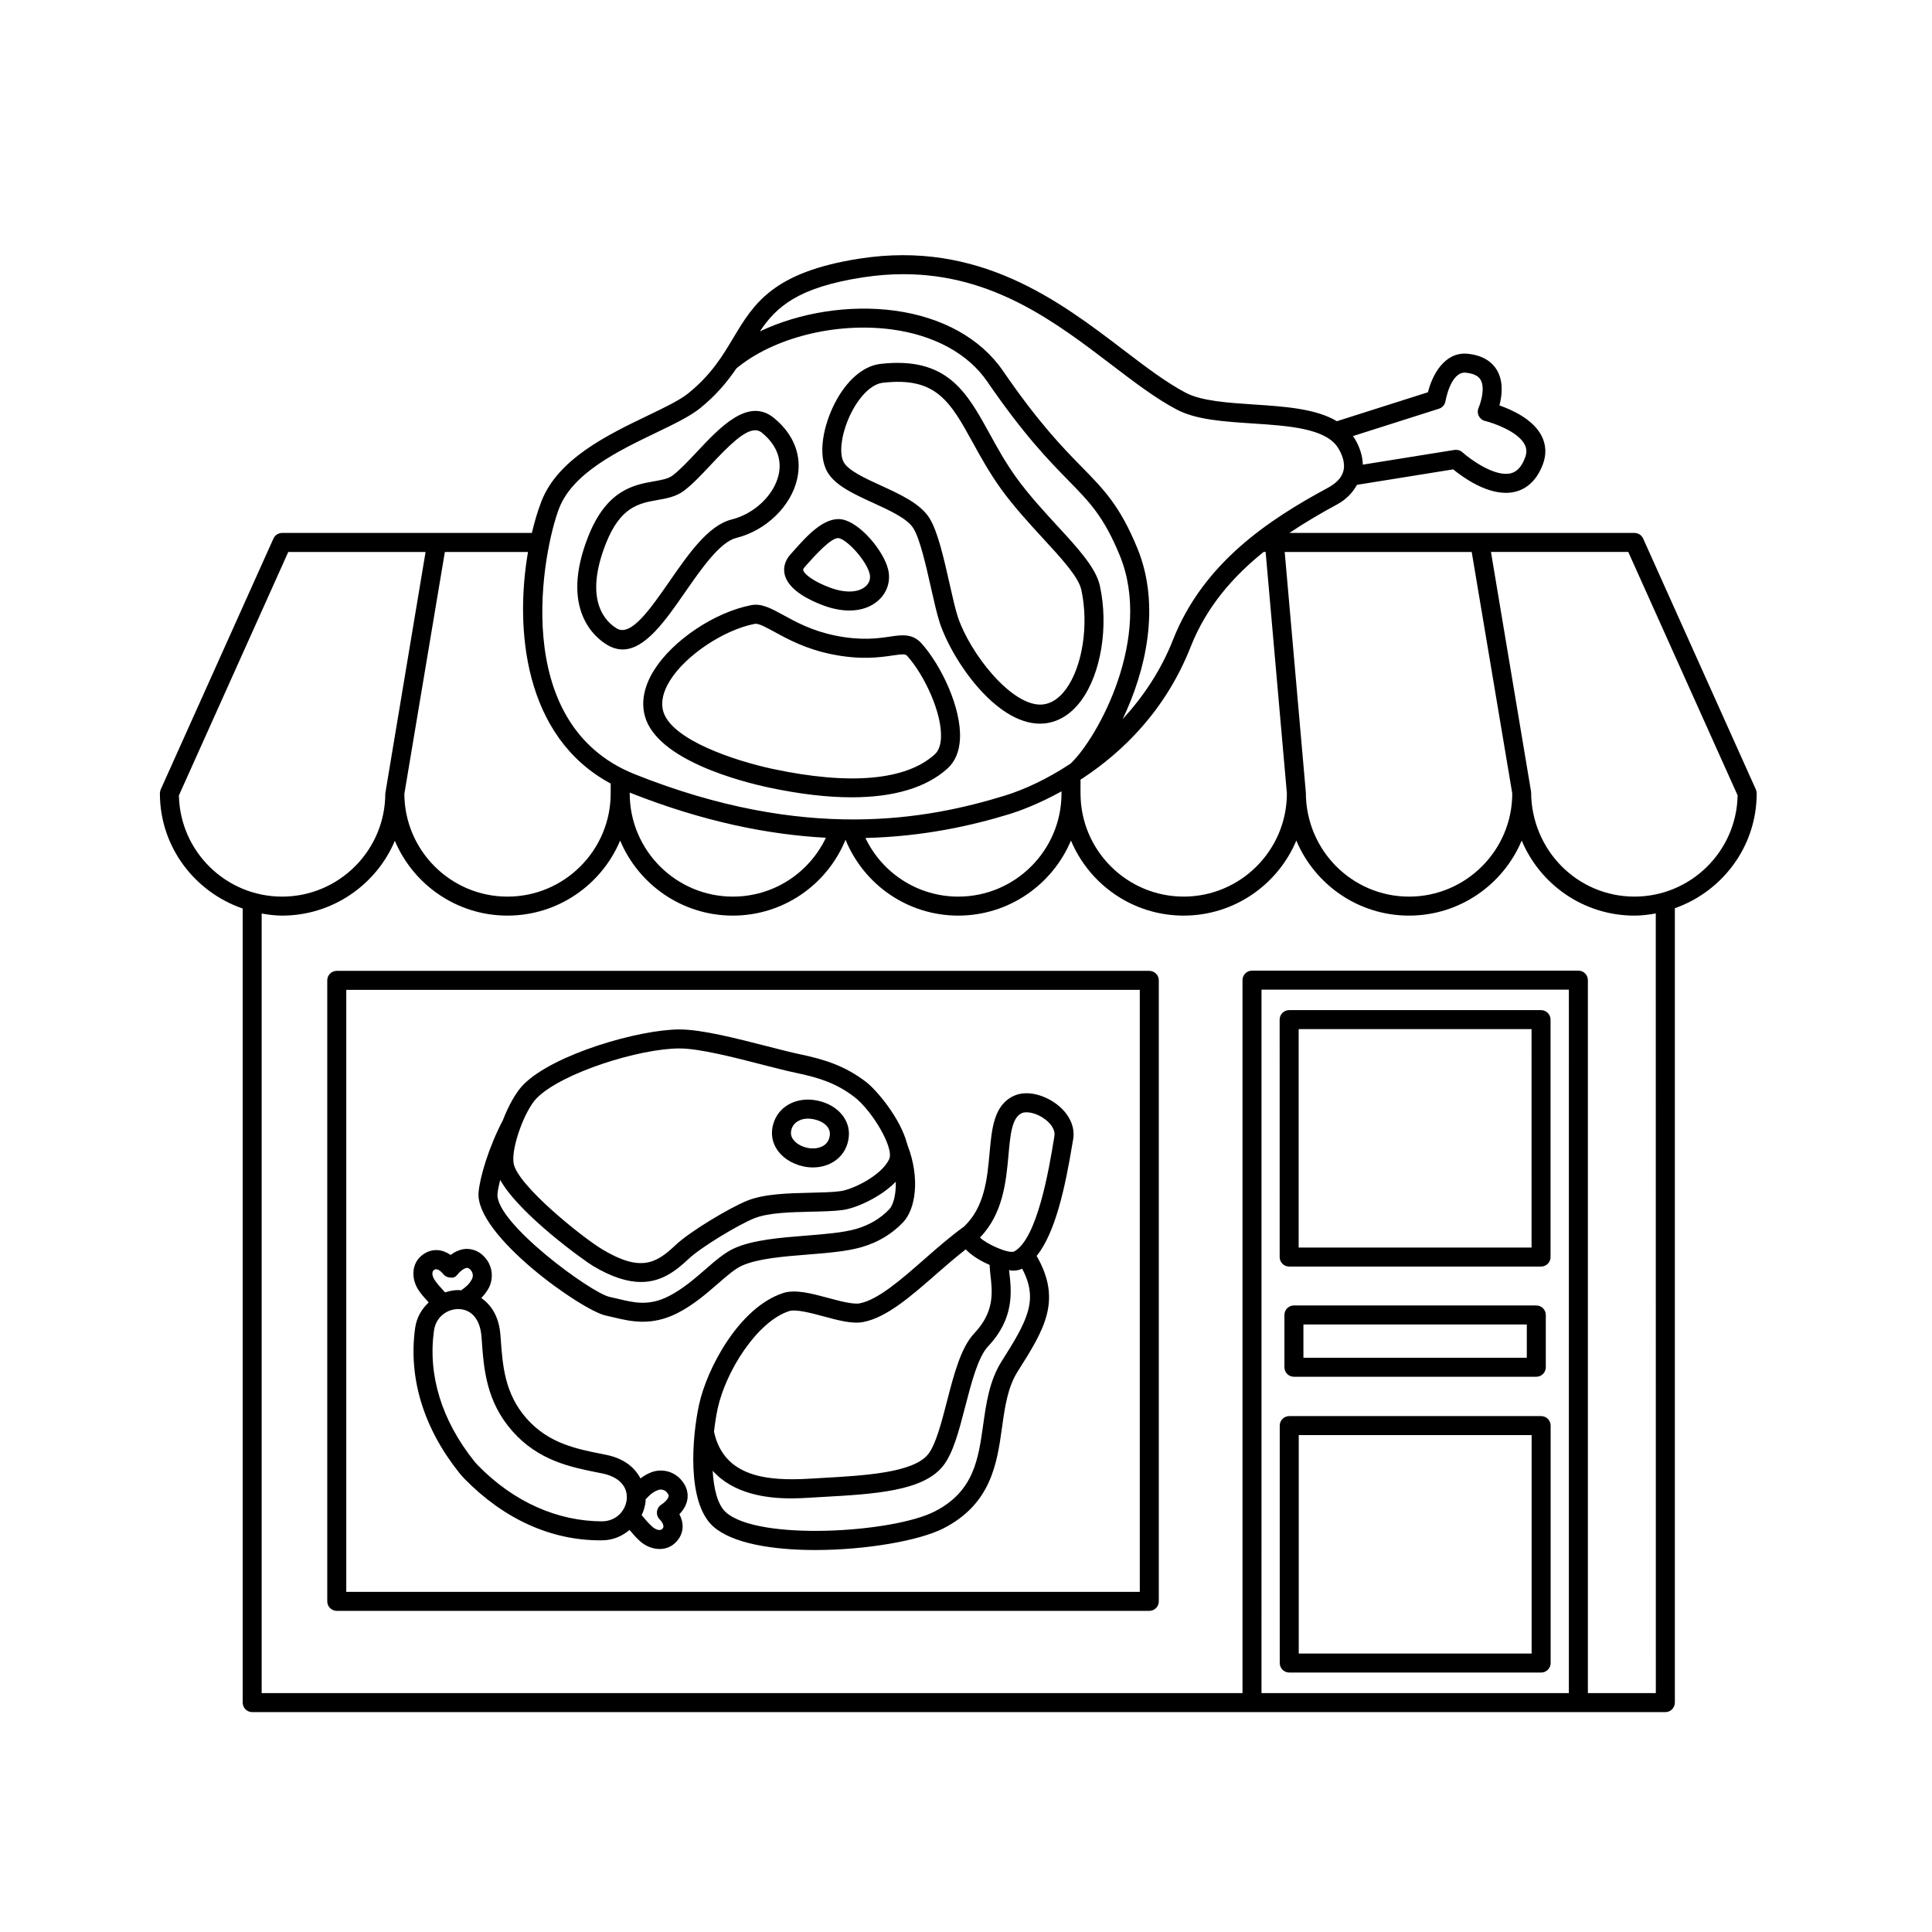 <?xml version="1.0" encoding="UTF-8"?>
<!-- Uploaded to: SVG Repo, www.svgrepo.com, Generator: SVG Repo Mixer Tools -->
<svg fill="#000000" width="800px" height="800px" version="1.1" viewBox="144 144 512 512" xmlns="http://www.w3.org/2000/svg">
 <path d="m609.54 354.26c0-0.355-0.078-0.707-0.215-1.035l-29.875-66.504c-0.414-0.906-1.309-1.484-2.301-1.484h-91.449c4.156-2.781 8.418-5.277 12.59-7.527 2.562-1.383 4.18-3.203 5.328-5.223l25.492-4.098c2.32 1.902 8.215 6.223 13.973 6.223 0.816 0 1.645-0.09 2.449-0.285 2.312-0.562 5.473-2.289 7.352-7.305 0.984-2.629 0.848-5.266-0.402-7.621-2.293-4.32-7.773-6.801-11.121-7.961 0.668-2.504 1.152-6.262-0.648-9.34-1.035-1.762-3.246-3.949-7.93-4.363-5.984-0.461-9.211 5.594-10.363 10.215l-24.133 7.672c-5.594-3.352-13.918-3.898-22.027-4.43-6.801-0.449-13.824-0.91-17.988-3.09-5.176-2.707-10.707-6.922-16.562-11.387-17.012-12.969-38.227-29.105-69.875-24.188-23.066 3.578-28.113 12.02-33.465 20.961-2.883 4.816-5.863 9.801-11.984 14.754-2.254 1.816-6.188 3.711-10.746 5.902-10.609 5.102-23.812 11.453-28.172 22.75-0.918 2.375-1.777 5.203-2.519 8.336l-66.184 0.004c-0.992 0-1.891 0.582-2.301 1.484l-29.875 66.504c-0.137 0.324-0.215 0.68-0.215 1.035 0 14.184 9.227 26.133 21.941 30.508v210.44c0 1.391 1.133 2.519 2.519 2.519h374.5c1.387 0 2.519-1.125 2.519-2.519v-210.52c12.586-4.445 21.688-16.336 21.688-30.426zm-298.66-0.211c19.695 7.805 36.996 11.164 51.992 11.961-4.488 9.438-13.98 15.602-24.648 15.602-15.074 0-27.344-12.27-27.344-27.352zm114.43 0.211c0 15.078-12.27 27.352-27.355 27.352-10.641 0-20.113-6.141-24.613-15.539 15.559-0.387 28.367-3.32 38.301-6.367 2.09-0.641 7.312-2.477 13.668-5.988zm5.035-3.652c0.184-0.121 0.363-0.227 0.551-0.348l0.031 0.035c0.043-0.039 0.094-0.102 0.141-0.145 10.191-6.766 21.719-17.602 28.473-34.746 4.195-10.641 11.281-18.66 19.328-25.133h0.535l5.633 63.984c0 15.078-12.27 27.352-27.344 27.352-15.074 0-27.344-12.27-27.344-27.352zm59.719 3.43-5.606-63.762h49.559l10.746 63.984c0 15.078-12.27 27.352-27.344 27.352s-27.344-12.27-27.355-27.574zm35.289-101.73c0.895-0.285 1.555-1.055 1.711-1.984 0.02-0.082 1.32-7.793 5.285-7.566 3.059 0.27 3.777 1.492 4.016 1.891 1.289 2.18 0.02 6.195-0.531 7.426-0.297 0.684-0.285 1.465 0.051 2.137 0.324 0.668 0.934 1.168 1.664 1.344 2.293 0.562 8.66 2.769 10.488 6.215 0.57 1.094 0.609 2.199 0.129 3.492-0.895 2.402-2.144 3.769-3.816 4.176-4.231 1.004-10.676-3.68-12.801-5.586-0.562-0.512-1.32-0.723-2.086-0.621l-24.297 3.902c-0.074-2.32-0.82-4.754-2.281-7.106-0.105-0.168-0.258-0.289-0.371-0.453zm-152.75-34.793c3.769-0.586 7.371-0.855 10.824-0.855 23.664 0 40.316 12.699 55.223 24.07 6.031 4.598 11.727 8.938 17.277 11.844 5.106 2.668 12.348 3.144 20.004 3.644 9.555 0.629 19.434 1.277 22.672 6.477 0.797 1.273 2.035 3.773 1.398 6.164-0.441 1.703-1.832 3.188-4.102 4.418-15.805 8.516-33.023 19.961-41.043 40.281-3.242 8.23-7.977 15.191-13.348 21.027 6.016-12.551 10.234-29.867 3.91-45.281-4.594-11.199-8.809-15.496-14.633-21.445-5.117-5.219-11.473-11.719-21-25.59-5.875-8.555-16.039-14.219-28.633-15.938-12.121-1.648-25.328 0.512-35.777 5.492 4.375-6.535 10.09-11.652 27.227-14.309zm-80.434 61.199c3.633-9.434 15.844-15.301 25.652-20.02 4.84-2.332 9.023-4.344 11.73-6.527 4.375-3.539 7.254-7.102 9.586-10.52 9.863-8.199 26.473-12.348 41.336-10.324 11.16 1.523 20.102 6.422 25.16 13.797 9.77 14.23 16.305 20.898 21.551 26.258 5.629 5.75 9.348 9.551 13.57 19.832 8.852 21.574-5.773 48.266-13.035 55.148-6.062 4.019-12.184 6.883-17.559 8.531-20.328 6.223-52.574 12.414-97.969-5.723-33.621-13.43-24.168-59.711-20.023-70.453zm-8.242 11.562c-3.484 20.121-1.242 48.926 21.91 61.375v2.609c0 15.078-12.27 27.352-27.344 27.352-15.035 0-27.273-12.211-27.336-27.238l10.734-64.098zm-92.512 64.512 28.98-64.512h36.387l-10.676 63.984c0 15.078-12.27 27.352-27.344 27.352-14.91 0-27.07-11.984-27.348-26.824zm368.35 237.9h-81.457l0.004-186.42h81.457zm23.047 0h-18.008v-188.94c0-1.391-1.133-2.519-2.519-2.519h-86.492c-1.387 0-2.519 1.125-2.519 2.519v188.94h-259.93v-206.59c1.77 0.301 3.559 0.547 5.41 0.547 13.473 0 25.027-8.277 29.883-19.828 4.914 11.637 16.438 19.828 29.844 19.828 13.43 0 24.965-8.219 29.863-19.887 4.898 11.668 16.434 19.887 29.863 19.887 13.223 0 24.895-8.02 29.867-20.094 4.969 12.078 16.641 20.094 29.863 20.094 13.43 0 24.973-8.219 29.875-19.891 4.898 11.672 16.434 19.891 29.863 19.891 13.43 0 24.965-8.219 29.863-19.887 4.898 11.668 16.434 19.887 29.863 19.887 13.43 0 24.965-8.219 29.863-19.887 4.898 11.668 16.434 19.887 29.863 19.887 1.941 0 3.82-0.246 5.668-0.574zm-5.668-211.08c-15.074 0-27.344-12.27-27.387-27.77l-10.637-63.566h36.387l28.98 64.512c-0.273 14.84-12.438 26.824-27.344 26.824zm-128.57 19.68h-215.33c-1.387 0-2.519 1.125-2.519 2.519v164.57c0 1.391 1.133 2.519 2.519 2.519h215.33c1.387 0 2.519-1.125 2.519-2.519v-164.57c0-1.395-1.133-2.519-2.519-2.519zm-2.519 164.57h-210.29v-159.54h210.29zm106.36-46.578h-66.754c-1.387 0-2.519 1.125-2.519 2.519v62.922c0 1.391 1.133 2.519 2.519 2.519h66.754c1.387 0 2.519-1.125 2.519-2.519v-62.922c0-1.395-1.133-2.519-2.519-2.519zm-2.519 62.922h-61.715v-57.883h61.715zm-64.258-102.55h66.754c1.387 0 2.519-1.125 2.519-2.519v-62.922c0-1.391-1.133-2.519-2.519-2.519h-66.754c-1.387 0-2.519 1.125-2.519 2.519l0.004 62.922c0 1.391 1.129 2.519 2.516 2.519zm2.519-62.922h61.715l0.004 57.883h-61.719zm62.977 92.125c1.387 0 2.519-1.125 2.519-2.519v-13.855c0-1.391-1.133-2.519-2.519-2.519h-64.234c-1.387 0-2.519 1.125-2.519 2.519v13.855c0 1.391 1.133 2.519 2.519 2.519zm-61.715-13.852h59.199v8.816h-59.199zm-135.91-204.11c-1.871 2.09-1.871 4.109-1.543 5.434 1.043 4.191 6.906 6.902 10.301 8.148 2.402 0.879 4.715 1.32 6.84 1.32 3.031 0 5.668-0.891 7.644-2.652 2.363-2.102 3.344-5.176 2.617-8.215-1.18-4.941-7.418-12.402-12.184-13.27-4.762-0.848-9.516 4.547-13.008 8.496zm3.758 3.363 0.68-0.762c1.535-1.73 6.102-6.898 8.148-6.898 0.07 0 0.129 0.012 0.188 0.02 2.242 0.41 7.352 5.953 8.188 9.48 0.297 1.238-0.078 2.406-1.062 3.281-1.91 1.707-5.434 1.832-9.406 0.363-4.281-1.566-6.879-3.551-7.144-4.633-0.023-0.074-0.082-0.305 0.41-0.852zm22.504 18.469c-3.168 0.457-7.519 1.094-14.309-0.27-6.188-1.246-10.422-3.562-13.824-5.426-3.258-1.785-5.856-3.203-8.582-2.652-9.703 1.891-20.762 9.301-25.73 17.234-2.609 4.152-3.453 8.336-2.449 12.082 3.129 11.809 25.949 17.535 32.875 19.012 8.109 1.727 15.449 2.59 21.934 2.59 11.148 0 19.758-2.547 25.367-7.598 2.047-1.836 3.168-4.477 3.344-7.852 0.434-8.203-4.981-19.57-10.242-25.398-2.379-2.625-5.305-2.195-8.383-1.723zm11.918 31.223c-7.617 6.859-22.434 8.188-42.895 3.828-9.832-2.098-27.012-7.691-29.059-15.375-0.641-2.402-0.012-5.133 1.859-8.117 4.164-6.652 14.219-13.363 22.426-14.957 1.004-0.176 2.922 0.879 5.207 2.121 3.504 1.922 8.305 4.551 15.23 5.949 7.676 1.543 12.715 0.809 16.051 0.316 2.863-0.418 3.426-0.41 3.906 0.113 4.516 5 9.301 15.164 8.953 21.762-0.105 1.984-0.668 3.449-1.68 4.359zm-16.316-66.688c4.449 2.035 9.043 4.144 10.668 6.723v0.004c1.762 2.793 3.394 10.055 4.703 15.891 0.809 3.582 1.574 6.973 2.32 9.227 3.258 9.82 14.762 26.672 26.539 26.672 0.336 0 0.668-0.016 1.004-0.043 3.789-0.316 7.203-2.41 9.898-6.055 5.285-7.156 7.332-19.684 4.969-30.457-1.035-4.734-5.805-9.922-11.344-15.938-3.523-3.828-7.508-8.168-10.785-12.703-2.883-3.996-5.039-7.918-7.125-11.711-6.051-10.992-11.227-20.449-28.91-18.43-4.594 0.543-9.043 4.414-12.191 10.633-2.832 5.598-4.516 13.312-1.891 17.941 2.066 3.633 6.957 5.875 12.145 8.246zm-5.758-23.91c2.301-4.547 5.473-7.578 8.285-7.902 14.168-1.668 17.891 4.93 23.902 15.852 2.055 3.738 4.398 7.981 7.449 12.227 3.453 4.781 7.559 9.234 11.168 13.164 4.832 5.246 9.398 10.203 10.137 13.598 2.035 9.312 0.316 20.414-4.102 26.391-1.832 2.481-3.938 3.832-6.258 4.031-8.078 0.594-19.16-13.598-22.348-23.191-0.668-2.016-1.406-5.289-2.184-8.746-1.543-6.856-3.141-13.938-5.352-17.473-2.422-3.852-7.723-6.277-12.84-8.621-4.223-1.934-8.59-3.938-9.852-6.156-1.422-2.477-0.555-8.137 1.992-13.172zm-64.668 61.57c1.387 0.82 2.746 1.191 4.062 1.191 6.023 0 11.375-7.703 16.57-15.203 4.32-6.219 9.211-13.266 13.539-14.344 7.883-1.965 14.523-8.402 16.148-15.672 1.348-6.055-0.855-11.793-6.199-16.148-6.789-5.535-14.309 2.539-20.367 8.992-2.344 2.488-4.547 4.836-6.477 6.293-1.141 0.859-2.883 1.168-4.898 1.523-5.285 0.934-12.535 2.215-17.426 14.586-7.688 19.402 1.918 26.934 5.047 28.781zm-0.363-26.918c3.856-9.758 8.828-10.633 13.629-11.484 2.43-0.43 4.941-0.875 7.047-2.461 2.273-1.719 4.625-4.223 7.113-6.875 4.82-5.133 8.867-9.156 11.758-9.156 0.648 0 1.23 0.195 1.75 0.625 3.848 3.133 5.391 6.988 4.469 11.145-1.199 5.387-6.434 10.383-12.449 11.875-6.168 1.535-11.406 9.074-16.453 16.359-5.027 7.231-10.176 14.734-13.941 12.547-2.894-1.703-8.965-7.324-2.922-22.574zm-0.02 204.64 2.098 0.48c2.262 0.543 4.801 1.152 7.676 1.152 2.766 0 5.836-0.57 9.25-2.312 4.211-2.16 7.637-5.137 10.656-7.766 2.43-2.109 4.527-3.941 6.394-4.781 4.172-1.879 10.883-2.422 17.387-2.941 5.344-0.43 10.391-0.832 14.289-1.965 4.387-1.273 8.098-3.5 11.039-6.617 3.242-3.422 4.582-11.512 1.141-20.457-0.016-0.074-0.043-0.148-0.062-0.223-0.039-0.102-0.043-0.191-0.082-0.293l-0.016 0.008c-1.754-6.535-7.875-13.934-10.848-16.219-5.5-4.203-10.793-5.922-17.555-7.332-2.32-0.488-5.344-1.266-8.641-2.109-8.07-2.07-17.211-4.422-23.086-4.453h-0.117c-10.598 0-33.199 6.469-41.297 14.535-1.977 1.965-4.023 5.609-5.527 9.535-3.766 7.164-6.125 15.191-6.438 19.148-0.91 11.348 27.43 31.301 33.738 32.609zm75.129-28.207c-2.32 2.457-5.273 4.215-8.777 5.234-3.406 0.988-8.215 1.379-13.293 1.785-6.926 0.551-14.09 1.125-19.051 3.367-2.547 1.152-5.019 3.301-7.637 5.578-2.805 2.434-5.973 5.195-9.652 7.074-5.285 2.727-9.258 1.758-13.453 0.746-0.758-0.184-1.496-0.359-2.242-0.512-4.93-1.023-30.355-19.684-29.746-27.281 0.078-0.957 0.34-2.269 0.707-3.742 5.168 9.219 22.484 21.539 24.531 22.766 5.164 3.094 9.32 4.297 12.793 4.297 5.441 0 9.23-2.938 12.664-6.168 3.258-3.074 13.137-9.012 17.379-10.723 3.68-1.48 9.691-1.613 14.996-1.738 3.102-0.07 6.023-0.133 8.422-0.449 3.344-0.441 9.902-3.25 14.062-7.496 0.07 3.461-0.664 6.16-1.703 7.262zm-93.363-29.516h0.012c6.672-6.641 27.168-13.066 37.727-13.066h0.117c5.246 0.023 14.453 2.391 21.855 4.297 3.375 0.867 6.477 1.664 8.867 2.16 6.219 1.301 10.754 2.766 15.508 6.402 4.656 3.566 10.656 13.543 9.211 16.527-2.117 4.387-9.691 8.012-12.949 8.438-2.125 0.285-4.922 0.344-7.883 0.414-5.727 0.129-12.23 0.27-16.766 2.098-4.754 1.918-15.191 8.184-18.953 11.73-5.027 4.738-9.121 7.371-19.395 1.219-5.461-3.273-22.562-17.031-23.566-22.824-0.703-4.019 2.898-14.098 6.215-17.395zm70.652 18.211c0.828 0.172 1.645 0.254 2.461 0.254 2.223 0 4.32-0.641 5.992-1.859 2.016-1.465 3.227-3.621 3.504-6.223v-0.004c0.461-4.551-2.953-8.508-8.316-9.625-5.098-1.066-9.742 1.145-11.406 5.344-0.953 2.414-0.848 4.828 0.305 6.965 1.371 2.535 4.152 4.461 7.461 5.148zm-3.082-10.262c0.5-1.27 1.988-2.422 4.211-2.422 0.461 0 0.953 0.051 1.484 0.156 2.824 0.59 4.527 2.234 4.32 4.184-0.117 1.16-0.609 2.055-1.445 2.672-1.133 0.82-2.805 1.082-4.469 0.742-1.84-0.383-3.387-1.383-4.043-2.602-0.441-0.816-0.461-1.715-0.059-2.731zm17.891 46.543c-1.703 0.309-5.207-0.602-8.254-1.426-4.516-1.211-8.746-2.363-12.016-1.305-11.609 3.809-20.152 19.883-22.258 29.543-1.832 8.402-3.394 25.973 3.777 32.336 5.039 4.473 15.723 6.215 26.98 6.215 13.41 0 27.629-2.477 34.016-5.746 12.676-6.5 14.18-17.238 15.508-26.715 0.766-5.477 1.484-10.652 4.164-14.875 7.109-11.203 11.781-18.824 5.012-30.598 4.914-6.102 7.519-17.816 9.523-30.02l0.168-0.969c0.543-3.285-1.102-6.742-4.398-9.234-3.059-2.312-7.754-3.883-11.406-2.168-5.227 2.457-5.777 8.641-6.367 15.191-0.609 6.703-1.301 14.293-6.793 19.441-3.473 2.492-6.988 5.559-10.391 8.543-6.078 5.344-12.363 10.863-17.266 11.785zm37.668 15.328c-3.258 5.137-4.094 11.105-4.91 16.871-1.27 9.062-2.461 17.625-12.812 22.926-11.059 5.684-46.738 7.898-55.352 0.25-2.215-1.965-3.231-6.195-3.519-11.02 5.539 6.184 14.309 7.32 20.742 7.32 2.066 0 3.879-0.109 5.266-0.191l3.129-0.184c13.637-0.766 26.52-1.5 31.863-8.152 2.734-3.391 4.289-9.445 5.945-15.863 1.586-6.125 3.375-13.062 6.023-15.875 7.066-7.484 6.231-14.629 5.617-19.836-0.016-0.141-0.016-0.254-0.031-0.391 0.297 0.027 0.637 0.148 0.918 0.148 0.965 0 1.832-0.164 2.547-0.523 4.367 8.254 1.508 13.594-5.426 24.52zm1.801-54.645c0.473-5.293 0.887-9.863 3.492-11.09 1.23-0.57 3.898-0.133 6.219 1.629 1.781 1.344 2.695 2.988 2.461 4.394l-0.156 0.98c-1.191 7.242-4.348 26.488-10.598 29.695-1.672 0.477-7.164-1.984-8.973-3.738 6.156-6.383 6.926-14.938 7.555-21.871zm-11.328 25c1.418 1.52 3.723 3.008 6.32 4.109 0.062 0.781 0.09 1.527 0.188 2.371 0.582 4.926 1.18 10.023-4.269 15.797-3.543 3.754-5.422 11.031-7.231 18.07-1.457 5.617-2.953 11.418-4.988 13.965-3.957 4.91-16.848 5.637-28.23 6.281l-3.141 0.184c-11.129 0.652-22.742-0.344-25.363-12.457 0.25-2.172 0.57-4.277 0.969-6.117 2.184-10.004 10.488-23.07 18.914-25.832 1.801-0.586 5.863 0.508 9.133 1.383 3.906 1.059 7.617 2.055 10.488 1.512 6.269-1.172 12.773-6.894 19.672-12.945 2.488-2.191 5.027-4.344 7.539-6.32zm-142.32 14.066c-1.793 1.676-3.207 3.902-3.609 6.859-1.801 13.188 2.242 26.43 11.699 38.297 0.316 0.398 0.984 1.156 1.34 1.523 10.469 10.715 22.918 16.367 36.016 16.367 0.176 0 0.363-0.004 0.543-0.004 2.981-0.031 5.348-1.176 7.234-2.742 0.934 1.094 1.906 2.258 3.027 3.191 1.367 1.133 3.16 1.855 4.949 1.855 1.672 0 3.336-0.633 4.625-2.148 1.93-2.269 1.762-4.914 0.609-7.07 0.867-0.906 1.73-2.125 2.055-3.609 0.355-1.613 0.02-3.238-0.965-4.695-2.262-3.356-6.031-3.805-8.582-2.793-1.195 0.469-2.047 1.031-2.816 1.609-1.477-2.785-4.215-5.277-9.168-6.269l-0.867-0.172c-7.055-1.402-14.336-2.856-20.152-9.441-5.816-6.594-6.348-14.012-6.859-21.188l-0.07-0.867c-0.363-5.043-2.492-8.07-5.078-9.879 0.672-0.691 1.332-1.461 1.949-2.586 1.309-2.406 1.34-6.211-1.691-8.867-1.328-1.172-3-1.648-4.547-1.543-1.516 0.145-2.832 0.848-3.836 1.59-2.008-1.41-4.606-1.895-7.106-0.266-3.445 2.269-3.324 6.574-1.477 9.457 0.789 1.227 1.816 2.332 2.777 3.391zm60.773 49.723c0.168-0.074 1.586-0.543 2.578 0.922 0.297 0.434 0.246 0.664 0.215 0.781-0.156 0.762-1.219 1.727-1.879 2.129-0.668 0.402-1.102 1.102-1.191 1.875-0.098 0.777 0.188 1.555 0.746 2.102 0.059 0.062 1.504 1.5 0.738 2.402-0.867 1.008-2.488-0.301-2.519-0.316-1.004-0.836-2.066-2.098-3-3.207l-0.027-0.031c0.578-1.219 0.941-2.5 1.059-3.762 0.012-0.125-0.039-0.266-0.031-0.395 1.059-1.152 1.75-1.883 3.312-2.5zm-46.719-39.793c0.543 7.637 1.16 16.289 8.109 24.164 6.938 7.863 15.438 9.555 22.945 11.047l0.867 0.172c4.387 0.875 6.82 3.434 6.504 6.84-0.266 2.879-2.609 5.816-6.555 5.859-11.652-0.035-23.262-4.992-32.887-14.84-0.266-0.27-0.766-0.84-1.004-1.141 0-0.004 0-0.004-0.012-0.012-8.57-10.766-12.25-22.688-10.637-34.48 0.523-3.824 3.59-5.777 6.434-5.777h0.195c3.414 0.109 5.648 2.84 5.973 7.305zm-12.586-18.566c0.965-0.648 2.242 0.961 2.293 1.012 0.461 0.633 1.199 1.012 1.988 1.027 0.953 0.207 1.543-0.344 2.016-0.961 0.395-0.508 1.523-1.523 2.344-1.598 0.168 0.004 0.375-0.02 0.758 0.316 1.367 1.195 0.621 2.609 0.59 2.668-0.801 1.48-1.621 2.074-2.898 2.981-0.125-0.008-0.254-0.074-0.375-0.078-0.109-0.004-0.215-0.004-0.336-0.004-1.16 0-2.352 0.23-3.516 0.609l-0.055-0.062c-0.984-1.062-2.098-2.269-2.805-3.379-0.016-0.016-1.117-1.797-0.004-2.531z"/>
</svg>